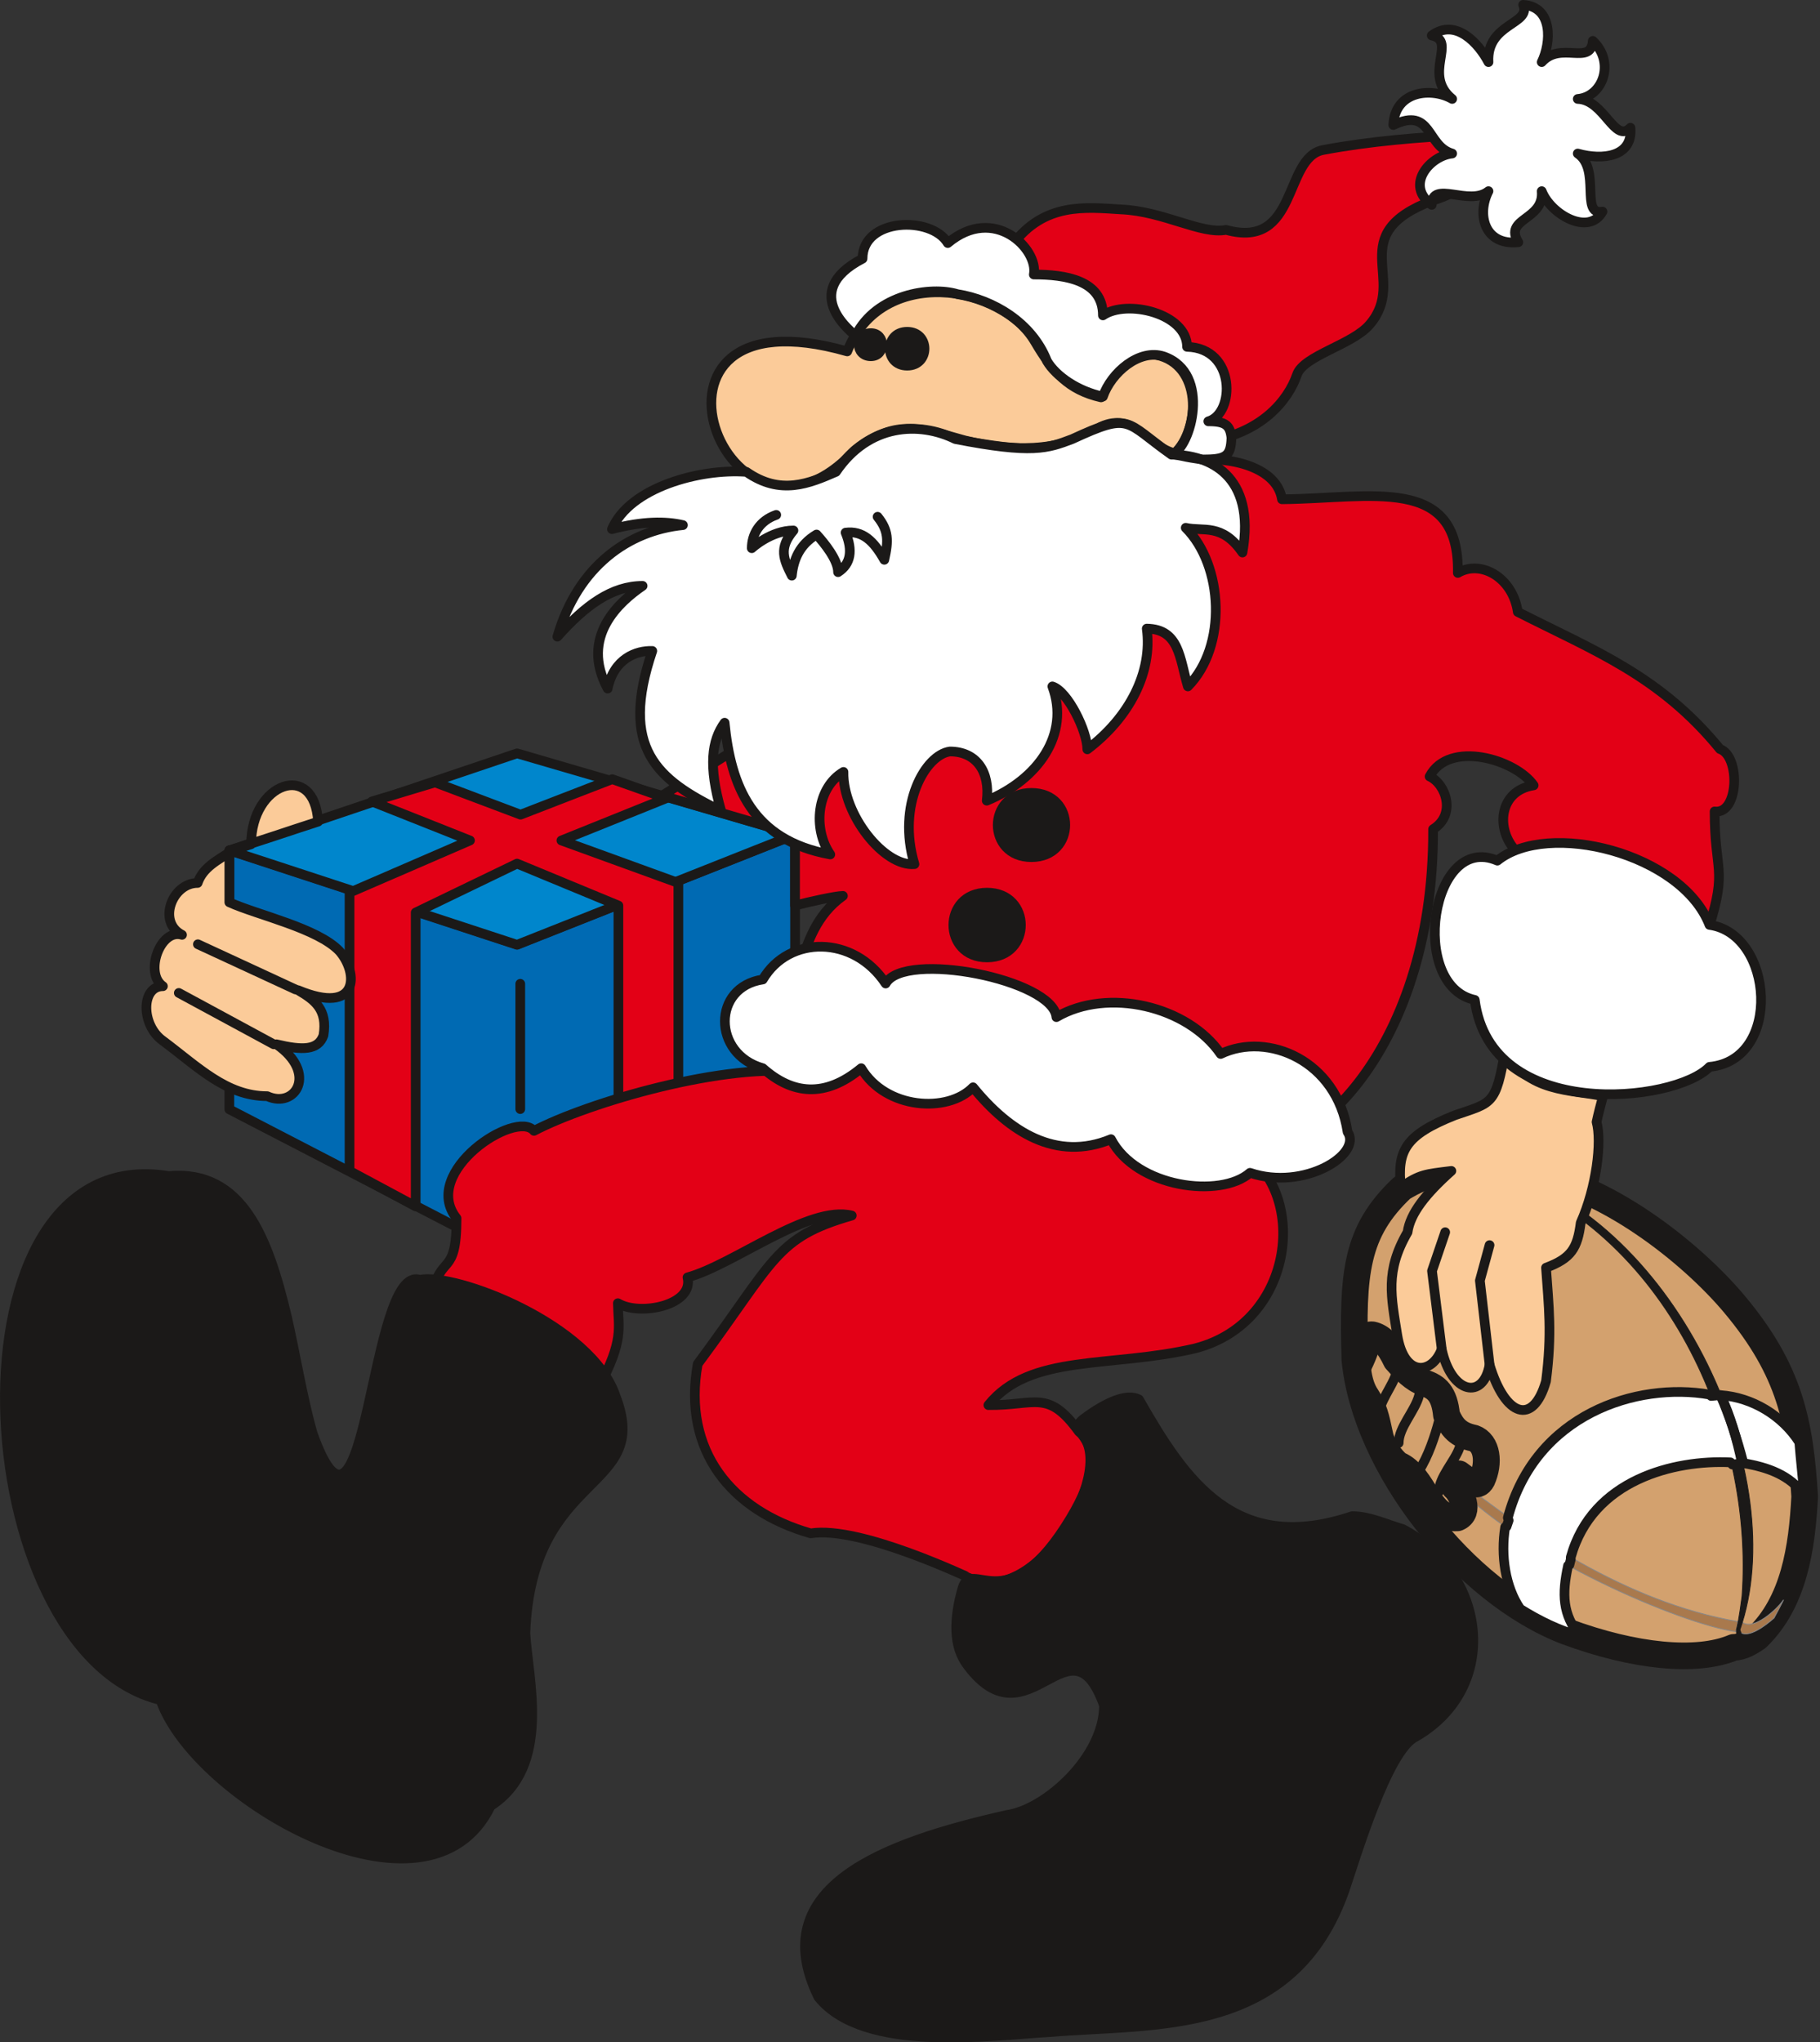 <svg xmlns="http://www.w3.org/2000/svg" version="1.2" width="67.69mm" height="75.95mm" viewBox="0 0 6769 7595" preserveAspectRatio="xMidYMid" fill-rule="evenodd" stroke-width="28.222" stroke-linejoin="round" xml:space="preserve"><rect x="0" y="0" width="6769" height="7595" fill="#333333" stroke="none"/><defs class="ClipPathGroup"><clipPath id="a" clipPathUnits="userSpaceOnUse"><path d="M0 0h6769v7595H0z"/></clipPath></defs><g class="SlideGroup"><g class="Slide" clip-path="url(#a)"><g class="Page"><g class="com.sun.star.drawing.PolyPolygonShape"><path class="BoundingBox" fill="none" d="M835 3086h2141v1613H835z"/><path fill="#006AB3" d="M853 3162v964l1070 554 1034-567V3104l-1034 409-1070-351Z"/><path fill="none" stroke="#1B1918" stroke-width="36" stroke-linecap="round" d="M853 3162v964l1070 554 1034-567V3104l-1034 409-1070-351Z"/></g><g class="com.sun.star.drawing.PolyPolygonShape"><path class="BoundingBox" fill="none" d="M835 2783h2141v750H835z"/><path fill="#0086CC" d="m2957 3104-1034 410-1070-351 1070-361 1034 302Z"/><path fill="none" stroke="#1B1918" stroke-width="36" stroke-linecap="round" d="m2957 3104-1034 410-1070-351 1070-361 1034 302Z"/></g><g class="com.sun.star.drawing.PolyPolygonShape"><path class="BoundingBox" fill="none" d="M1282 2880h1260v1627H1282z"/><path fill="#E30016" d="m2478 2969-390 157 435 158v1058l-223 132V3368l-377-156-377 182v1093l-246-132V3320l448-194-365-145 235-71 318 120 341-132 201 71Z"/><path fill="none" stroke="#1B1918" stroke-width="36" stroke-linecap="round" d="m2478 2969-390 157 435 158v1058l-223 132V3368l-377-156-377 182v1093l-246-132V3320l448-194-365-145 235-71 318 120 341-132 201 71Z"/></g><g class="com.sun.star.drawing.ClosedBezierShape"><path class="BoundingBox" fill="none" d="M1587 483h4882v5423H1587z"/><path fill="#E30016" d="M4486 1642c203-28 305-152 338-249 25-71 208-111 271-187 143-168-101-333 233-460 213-64 325-263 122-244-168 8-355 23-530 56-147 30-91 371-360 297-92 18-232-69-389-76-132-8-287-28-406 132 81 455 728 124 721 731Zm0 0ZM2463 2959l494 145v264c48-13 152-36 178-36-201 143-125 415-298 422 473 335 1474 193 1766 513 226 79 730-327 727-1183 87-54 48-168-13-196 72-137 320-64 387 33-130 20-143 165-64 246l716 282c69-221 21-205 21-431 91 12 96-206 20-232-224-274-467-365-752-510-18-127-137-196-223-145 7-367-324-277-654-274-18-116-183-161-330-146L2463 2959Zm0 0Zm2147 1316c259 150 211 643-165 740-315 74-614 18-769 211 175 2 221-61 337 99 155 122-149 650-396 548-5 0-416-200-602-170-295-84-478-307-420-630 288-388 288-470 573-552-160-40-441 184-611 230 25 104-178 145-259 96 2 94 23 137-71 313l-622-338c33-165 93-66 93-291-136-172 221-406 288-325 198-104 718-259 1006-216 562-132 1430 145 1618 285Z"/><path fill="none" stroke="#1B1918" stroke-width="36" stroke-linecap="round" d="M4486 1642c203-28 305-152 338-249 25-71 208-111 271-187 143-168-101-333 233-460 213-64 325-263 122-244-168 8-355 23-530 56-147 30-91 371-360 297-92 18-232-69-389-76-132-8-287-28-406 132 81 455 728 124 721 731ZM2463 2959l494 145v264c48-13 152-36 178-36-201 143-125 415-298 422 473 335 1474 193 1766 513 226 79 730-327 727-1183 87-54 48-168-13-196 72-137 320-64 387 33-130 20-143 165-64 246l716 282c69-221 21-205 21-431 91 12 96-206 20-232-224-274-467-365-752-510-18-127-137-196-223-145 7-367-324-277-654-274-18-116-183-161-330-146L2463 2959Z"/><path fill="none" stroke="#1B1918" stroke-width="36" stroke-linecap="round" d="M4610 4275c259 150 211 643-165 740-315 74-614 18-769 211 175 2 221-61 337 99 155 122-149 650-396 548-5 0-416-200-602-170-295-84-478-307-420-630 288-388 288-470 573-552-160-40-441 184-611 230 25 104-178 145-259 96 2 94 23 137-71 313l-622-338c33-165 93-66 93-291-136-172 221-406 288-325 198-104 718-259 1006-216 562-132 1430 145 1618 285Z"/></g><g class="com.sun.star.drawing.ClosedBezierShape"><path class="BoundingBox" fill="none" d="M4987 4292h1776v1917H4987z"/><path fill="#D3A16E" d="M6448 6127c-137 58-369 35-623-59-382-147-748-617-786-1011-9-323 3-475 175-638 176-108 337-78 476-53 277 40 597 289 761 485 206 246 244 438 261 715-10 193-40 393-177 525-23 16-56 36-87 36Z"/><path fill="none" stroke="#1B1918" stroke-width="99" stroke-linecap="round" d="M6448 6127c-137 58-369 35-623-59-382-147-748-617-786-1011-9-323 3-475 175-638 176-108 337-78 476-53 277 40 597 289 761 485 206 246 244 438 261 715-10 193-40 393-177 525-23 16-56 36-87 36Z"/></g><g class="com.sun.star.drawing.ClosedBezierShape"><path class="BoundingBox" fill="none" d="M5411 5497h1055v575H5411z"/><path fill="#A9794D" d="M6463 6031c-420-73-791-333-1045-532-3 7-5 15-5 22v3c259 268 836 515 1044 545v-7c3-5 6-26 6-31Z"/><path fill="none" stroke="#868789" stroke-width="3" stroke-linecap="round" d="M6463 6031c-420-73-791-333-1045-532-3 7-5 15-5 22v3c259 268 836 515 1044 545v-7c3-5 6-26 6-31Z"/></g><g class="com.sun.star.drawing.ClosedBezierShape"><path class="BoundingBox" fill="none" d="M6467 5949h169v131h-169z"/><path fill="#A9794D" d="M6479 6033c41 34 129-46 154-82-8 17-25 49-35 67-35 31-94 74-124 54-3-3-3-5-5-10 2-8 5-19 10-29Z"/><path fill="none" stroke="#868789" stroke-width="3" stroke-linecap="round" d="M6479 6033c41 34 129-46 154-82-8 17-25 49-35 67-35 31-94 74-124 54-3-3-3-5-5-10 2-8 5-19 10-29Z"/></g><g class="com.sun.star.drawing.ClosedBezierShape"><path class="BoundingBox" fill="none" d="M5543 4349h979v1780h-979z"/><path fill="#1B1918" d="m5578 4351-33 5c651 223 979 963 934 1581-3 18-10 84-21 125 3 38-2 53-10 63 8 3 15 0 23-2 10-18 10-38 0-61 196-560-224-1511-893-1711Z"/><path fill="none" stroke="#1B1918" stroke-width="3" stroke-linecap="round" d="m5578 4351-33 5c651 223 979 963 934 1581-3 18-10 84-21 125 3 38-2 53-10 63 8 3 15 0 23-2 10-18 10-38 0-61 196-560-224-1511-893-1711Z"/></g><g class="com.sun.star.drawing.ClosedBezierShape"><path class="BoundingBox" fill="none" d="M5574 5159h1156v945H5574z"/><path fill="#FFF" d="M5876 6085c-65-81-67-155-44-262l5-3 5-20v-8c80-290 387-363 594-353l7 8 28-3 8-2c-18-85-43-177-80-253h-2l-33 3-5-5c-272-48-649 73-751 458l3 10-8 23-5 2c-17 104 0 222 56 304 69 43 145 81 222 101Zm0 0Zm523-896c32 74 62 163 85 253 91 15 175 45 226 119-5-66-13-132-18-197-63-99-175-167-293-175Z"/><path fill="none" stroke="#1B1918" stroke-width="36" stroke-linecap="round" d="M5876 6085c-65-81-67-155-44-262l5-3 5-20v-8c80-290 387-363 594-353l7 8 28-3 8-2c-18-85-43-177-80-253h-2l-33 3-5-5c-272-48-649 73-751 458l3 10-8 23-5 2c-17 104 0 222 56 304 69 43 145 81 222 101Z"/><path fill="none" stroke="#1B1918" stroke-width="36" stroke-linecap="round" d="M6399 5189c32 74 62 163 85 253 91 15 175 45 226 119-5-66-13-132-18-197-63-99-175-167-293-175Z"/></g><g fill="none" class="com.sun.star.drawing.ClosedBezierShape"><path class="BoundingBox" d="M4994 4915h585v782h-585z"/><path stroke="#1B1918" stroke-width="100" stroke-linecap="round" d="M5104 4965c33 7 61 35 89 94 31 35 61 68 106 85 43 15 73 38 81 119 20 46 43 74 101 86 51 18 59 92 31 154-18 35-48 7-86-21-6 5-16 44-16 49 26 22 59 94 10 114-109 8-121-155-219-197-28-20-61-71-69-109-15-71-22-101-50-145-31-45-36-115-38-171 5-43 43-60 60-58Z"/></g><g class="com.sun.star.drawing.ClosedBezierShape"><path class="BoundingBox" fill="none" d="M526 1069h5455v4195H526z"/><path fill="#FBCB99" d="M5598 3907c-35 205-48 193-187 241-188 75-214 133-201 268 71-49 91-49 188-61-94 84-153 157-163 228-84 145-61 239-38 384 26 157 130 145 165 51 36 167 155 190 178 58 58 193 162 229 210 61 23-180 10-277 0-422 94-35 117-73 129-167 59-132 79-302 59-375 7-33 16-66 24-96-117-25-282-13-364-170Zm0 0Zm-4992-36c130 97 236 206 388 206 105 48 189-86 34-193 97 23 155 23 175-33 16-97-33-132-94-168 226 94 225-63 154-145-81-86-304-134-410-182v-193c109-33 221-72 330-107-13-229-249-145-249 84l-69 23c-58 38-110 63-130 121-94 0-151 145-58 193-81-25-141 143-71 191-82 0-82 145 0 203Zm0 0Zm2545-2564c-876-250-443 880 27 369 156-125 260-79 410-38 214 53 385 30 507-51 122-56 170 73 274 99 97-92 102-330-68-366-74-13-163 58-206 158-122-28-179-94-245-206-127-218-573-286-699 35Z"/><path fill="none" stroke="#1B1918" stroke-width="36" stroke-linecap="round" d="M5598 3907c-35 205-48 193-187 241-188 75-214 133-201 268 71-49 91-49 188-61-94 84-153 157-163 228-84 145-61 239-38 384 26 157 130 145 165 51 36 167 155 190 178 58 58 193 162 229 210 61 23-180 10-277 0-422 94-35 117-73 129-167 59-132 79-302 59-375 7-33 16-66 24-96-117-25-282-13-364-170Zm-4992-36c130 97 236 206 388 206 105 48 189-86 34-193 97 23 155 23 175-33 16-97-33-132-94-168 226 94 225-63 154-145-81-86-304-134-410-182v-193c109-33 221-72 330-107-13-229-249-145-249 84l-69 23c-58 38-110 63-130 121-94 0-151 145-58 193-81-25-141 143-71 191-82 0-82 145 0 203Zm2545-2564c-876-250-443 880 27 369 156-125 260-79 410-38 214 53 385 30 507-51 122-56 170 73 274 99 97-92 102-330-68-366-74-13-163 58-206 158-122-28-179-94-245-206-127-218-573-286-699 35Z"/></g><g class="com.sun.star.drawing.ClosedBezierShape"><path class="BoundingBox" fill="none" d="M0 1216h5499v6382H0z"/><path fill="#1B1918" d="M3374 1234c86 0 86 126 0 126s-86-126 0-126Zm0 0Zm297 2086c168 0 168 241 0 241-167 0-167-241 0-241Zm0 0Zm165-371c168 0 168 239 0 239-167 0-167-239 0-239Zm0 0Zm-597-1710c56 0 56 86 0 86-60 0-60-86 0-86Zm0 0Zm361 4957c-56-71-53-175-20-290 35-112 157 120 381-226s-15-336 68-402c88-66 164-96 207-73 175 307 361 579 793 434 66 0 134 33 188 48 312 163 368 588 48 773-104 49-224 452-262 564-190 554-708 501-1098 534-218 12-691 81-861-130-201-409 239-574 703-678 140-20 359-214 359-407-125-348-280 153-506-147Zm0 0ZM627 4374c277-25 371 234 440 523 33 145 58 302 96 435 203 566 211-635 398-572 129-28 640 165 729 434 137 356-313 270-336 880 10 173 99 496-129 643-231 477-1099-23-1228-394-728-175-825-2089 30-1949Z"/><path fill="none" stroke="#1B1918" stroke-width="36" stroke-linecap="round" d="M3374 1234c86 0 86 126 0 126s-86-126 0-126Zm297 2086c168 0 168 241 0 241-167 0-167-241 0-241Zm165-371c168 0 168 239 0 239-167 0-167-239 0-239Zm-597-1710c56 0 56 86 0 86-60 0-60-86 0-86Zm361 4957c-56-71-53-175-20-290 35-112 157 120 381-226s-15-336 68-402c88-66 164-96 207-73 175 307 361 579 793 434 66 0 134 33 188 48 312 163 368 588 48 773-104 49-224 452-262 564-190 554-708 501-1098 534-218 12-691 81-861-130-201-409 239-574 703-678 140-20 359-214 359-407-125-348-280 153-506-147ZM627 4374c277-25 371 234 440 523 33 145 58 302 96 435 203 566 211-635 398-572 129-28 640 165 729 434 137 356-313 270-336 880 10 173 99 496-129 643-231 477-1099-23-1228-394-728-175-825-2089 30-1949Z"/></g><g class="com.sun.star.drawing.ClosedBezierShape"><path class="BoundingBox" fill="none" d="M2055 0h4514v4432H2055z"/><path fill="#FFF" d="M2837 3973c109 97 231 112 366 0 91 153 322 168 416 71 135 166 310 277 513 193 94 181 408 221 517 125 201 68 419-69 363-152-40-265-297-374-472-290-122-178-420-249-611-137-12-140-566-249-635-125-119-180-360-180-457-15-188 28-188 277 0 330Zm0 0Zm2732-772c-247-107-331 465-84 518 58 455 744 384 873 249 272-25 239-495 0-528-104-267-601-391-789-239Zm0 0ZM4471 1709c87 0 107-10 109-81-5-46-22-61-86-61 99-28 104-272-79-277 0-124-224-178-313-117 0-132-142-152-257-152 18-94-147-262-320-117-61-102-317-94-317 58-244 127-28 282-26 287 77-155 280-185 379-155 132 21 277 105 333 249 33 56 114 112 208 132 30-88 135-180 227-149 178 63 99 340 31 363 81 15 27 7 111 20Zm0 0Zm-114-18c137 0 315 74 264 364-76-110-145-77-211-92 140 140 155 441 8 590-31-104-31-213-153-215 22 162-64 330-221 449 0-66-72-216-130-234 66 178-53 346-244 425 13-107-38-183-137-183-91 12-198 198-132 419-112 10-267-183-264-343-99 58-115 211-49 307-292-53-370-256-393-490-48 66-61 160-13 328-241-117-378-234-256-595-59-2-143 28-166 140-104-193 44-323 130-382-114 0-213 72-317 189 76-263 266-395 467-415-64-15-150-15-264 15 66-155 327-226 500-213 127 89 234 43 333 0 122-180 310-188 444-122 287 56 343 35 435 0 221-102 193-66 369 58Zm0 0ZM5665 18c112 7 104 142 69 213 71-79 183 15 190-79 84 79 38 208-56 216 99 3 137 168 196 107 10 109-104 122-196 96 87 59 8 231 92 216-51 92-193 10-226-76 10 109-143 99-87 190-127 13-155-104-111-190-72 58-211-43-211 51-102-74-5-183 76-191-97-28-74-175-219-106 6-130 145-140 219-97-112-91 20-216-76-236 89-66 175 30 211 99-8-145 160-140 129-213Z"/><path fill="none" stroke="#1B1918" stroke-width="36" stroke-linecap="round" d="M2837 3973c109 97 231 112 366 0 91 153 322 168 416 71 135 166 310 277 513 193 94 181 408 221 517 125 201 68 419-69 363-152-40-265-297-374-472-290-122-178-420-249-611-137-12-140-566-249-635-125-119-180-360-180-457-15-188 28-188 277 0 330Zm2732-772c-247-107-331 465-84 518 58 455 744 384 873 249 272-25 239-495 0-528-104-267-601-391-789-239ZM4471 1709c87 0 107-10 109-81-5-46-22-61-86-61 99-28 104-272-79-277 0-124-224-178-313-117 0-132-142-152-257-152 18-94-147-262-320-117-61-102-317-94-317 58-244 127-28 282-26 287 77-155 280-185 379-155 132 21 277 105 333 249 33 56 114 112 208 132 30-88 135-180 227-149 178 63 99 340 31 363 81 15 27 7 111 20Z"/><path fill="none" stroke="#1B1918" stroke-width="36" stroke-linecap="round" d="M4357 1691c137 0 315 74 264 364-76-110-145-77-211-92 140 140 155 441 8 590-31-104-31-213-153-215 22 162-64 330-221 449 0-66-72-216-130-234 66 178-53 346-244 425 13-107-38-183-137-183-91 12-198 198-132 419-112 10-267-183-264-343-99 58-115 211-49 307-292-53-370-256-393-490-48 66-61 160-13 328-241-117-378-234-256-595-59-2-143 28-166 140-104-193 44-323 130-382-114 0-213 72-317 189 76-263 266-395 467-415-64-15-150-15-264 15 66-155 327-226 500-213 127 89 234 43 333 0 122-180 310-188 444-122 287 56 343 35 435 0 221-102 193-66 369 58ZM5665 18c112 7 104 142 69 213 71-79 183 15 190-79 84 79 38 208-56 216 99 3 137 168 196 107 10 109-104 122-196 96 87 59 8 231 92 216-51 92-193 10-226-76 10 109-143 99-87 190-127 13-155-104-111-190-72 58-211-43-211 51-102-74-5-183 76-191-97-28-74-175-219-106 6-130 145-140 219-97-112-91 20-216-76-236 89-66 175 30 211 99-8-145 160-140 129-213Z"/></g><g fill="none" class="com.sun.star.drawing.OpenBezierShape"><path class="BoundingBox" d="M646 1897h4913v3670H646z"/><path stroke="#1B1918" stroke-width="36" stroke-linecap="round" d="M5113 5012c-8 33-33 84-51 119m366 254c-18 51-76 109-76 163m0-264c-15 58-41 134-74 185m0-279c-15 58-76 119-76 177m-8-261c-15 51-66 109-66 160m412-191-36-312 36-132m-178 386-36-290 49-144M2887 1915c-63 22-91 73-91 124 0 0 71-66 155-66-56 66-36 109-6 168 6-59 28-115 92-153 28 31 80 94 80 140 48-31 55-81 28-147 63-8 104 30 144 101 16-71 16-109-25-160M1935 3659v466m-836-445-363-168m282 372-353-191"/></g></g></g></g></svg>
